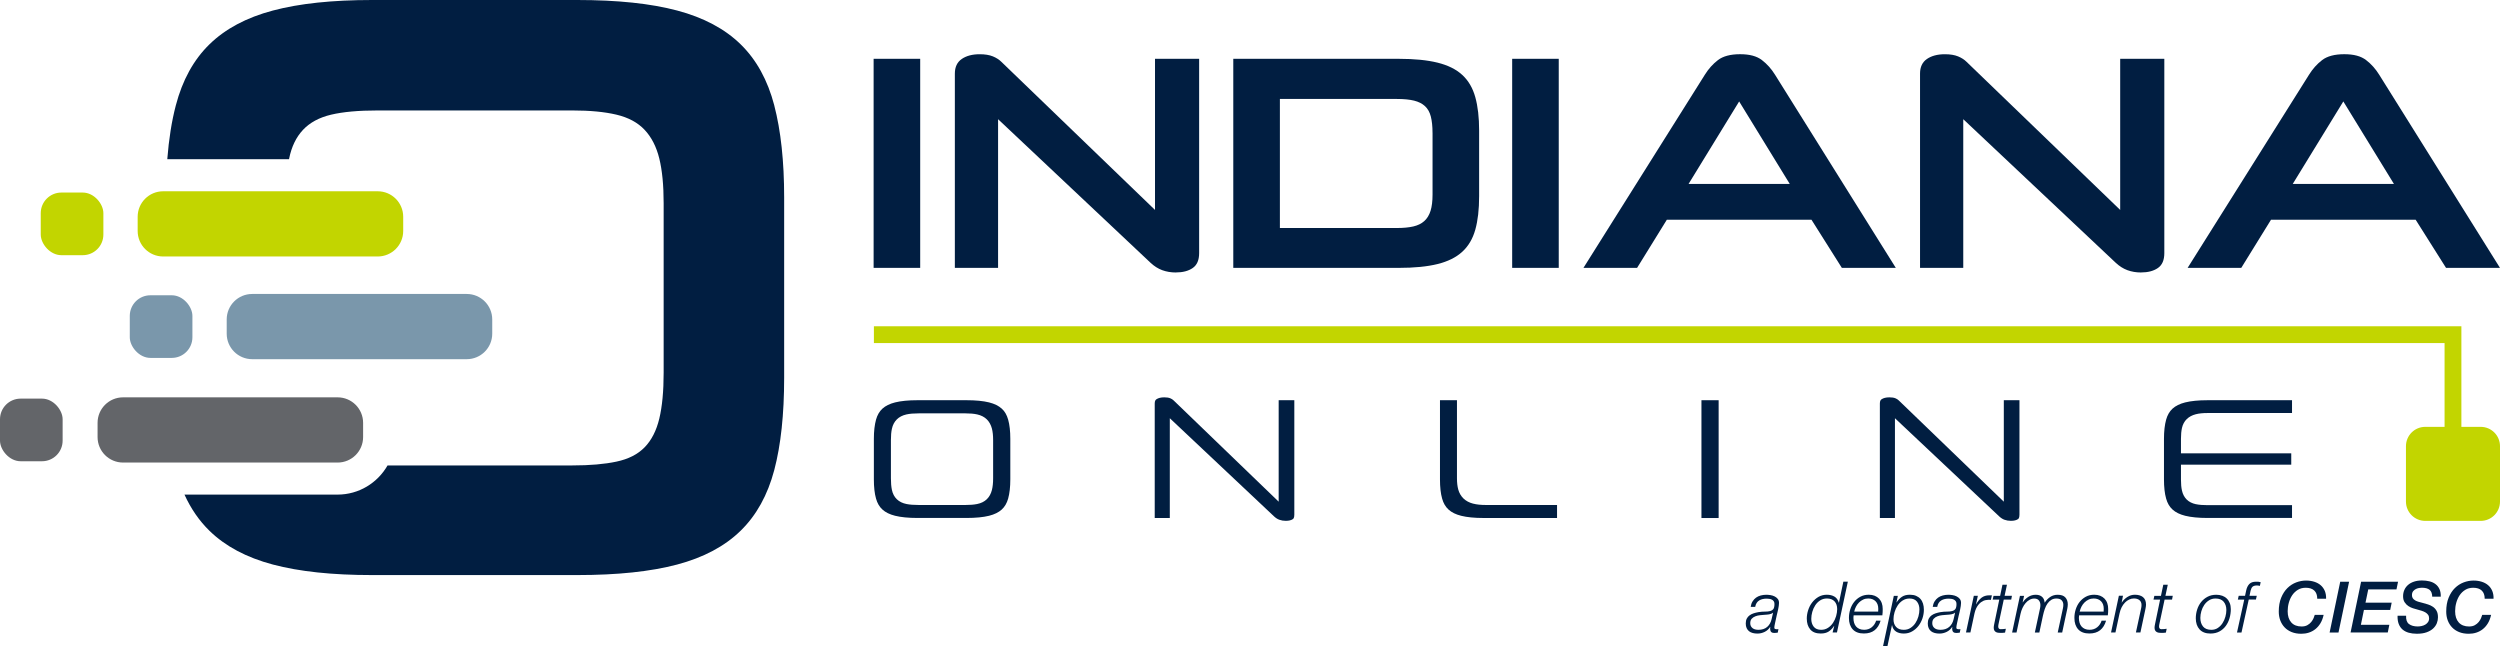 <?xml version="1.0" encoding="UTF-8"?>
<svg xmlns="http://www.w3.org/2000/svg" id="Layer_2" viewBox="0 0 878.59 227.04">
  <defs>
    <style>.cls-1{fill:#011e41;}.cls-2{fill:#c2d500;}.cls-3{fill:#636569;}.cls-4{fill:#7a97ab;}</style>
  </defs>
  <g id="Layer_1-2">
    <g>
      <path class="cls-1" d="M307.02,94.14V20.67h16.37V94.14h-16.37Z"></path>
      <path class="cls-1" d="M413.24,95.76c-1.72,0-3.32-.27-4.79-.81-1.47-.54-2.85-1.42-4.15-2.64l-53.54-50.42v52.25h-15.19V25.85c0-2.3,.81-4.01,2.42-5.12,1.62-1.11,3.72-1.67,6.3-1.67,1.87,0,3.41,.25,4.63,.75,1.22,.5,2.23,1.15,3.02,1.94l53.97,52.03V20.67h15.51V88.97c0,2.44-.75,4.18-2.26,5.22-1.51,1.04-3.48,1.56-5.92,1.56Z"></path>
      <path class="cls-1" d="M433.42,94.14V20.67h58.17c5.46,0,10,.45,13.63,1.35,3.63,.9,6.52,2.33,8.67,4.31,2.16,1.98,3.68,4.58,4.58,7.81,.9,3.23,1.35,7.15,1.35,11.74v23.05c0,4.67-.45,8.6-1.35,11.8s-2.42,5.78-4.58,7.75c-2.16,1.98-5.05,3.41-8.67,4.31-3.63,.9-8.17,1.35-13.63,1.35h-58.17Zm70.02-47.51c0-2.23-.2-4.11-.59-5.66-.39-1.54-1.08-2.76-2.05-3.66-.97-.9-2.24-1.54-3.82-1.94-1.58-.39-3.59-.59-6.03-.59h-41.15v45.35h41.15c2.23,0,4.13-.18,5.71-.54,1.58-.36,2.87-.99,3.88-1.89,1-.9,1.74-2.1,2.21-3.61,.47-1.51,.7-3.41,.7-5.71v-21.76Z"></path>
      <path class="cls-1" d="M531.43,94.14V20.67h16.37V94.14h-16.37Z"></path>
      <path class="cls-1" d="M636.63,77.23h-50.85l-10.45,16.91h-18.85l42.66-67.87c1.29-2.08,2.84-3.8,4.63-5.17,1.8-1.36,4.38-2.05,7.76-2.05s5.85,.68,7.65,2.05c1.8,1.37,3.34,3.09,4.63,5.17l42.44,67.87h-18.96l-10.67-16.91Zm-43.2-12.6h35.55l-17.78-28.98-17.77,28.98Z"></path>
      <path class="cls-1" d="M752.44,95.76c-1.72,0-3.32-.27-4.79-.81-1.47-.54-2.85-1.42-4.15-2.64l-53.54-50.42v52.25h-15.19V25.85c0-2.3,.81-4.01,2.42-5.12,1.62-1.11,3.72-1.67,6.3-1.67,1.87,0,3.41,.25,4.63,.75,1.22,.5,2.23,1.15,3.02,1.94l53.97,52.03V20.67h15.51V88.97c0,2.44-.75,4.18-2.26,5.22-1.51,1.04-3.48,1.56-5.92,1.56Z"></path>
      <path class="cls-1" d="M848.96,77.23h-50.85l-10.45,16.91h-18.85l42.66-67.87c1.29-2.08,2.84-3.8,4.63-5.17,1.8-1.36,4.38-2.05,7.76-2.05s5.85,.68,7.65,2.05c1.8,1.37,3.34,3.09,4.63,5.17l42.44,67.87h-18.96l-10.67-16.91Zm-43.2-12.6h35.55l-17.78-28.98-17.77,28.98Z"></path>
    </g>
    <path class="cls-1" d="M352.05,143.61c-1.07-.98-2.57-1.72-4.45-2.19-2.05-.51-4.71-.77-7.91-.77h-17.28c-3.15,0-5.79,.26-7.84,.77-1.88,.47-3.37,1.21-4.45,2.19-1.06,.97-1.79,2.23-2.25,3.87-.5,1.81-.76,4.07-.76,6.72v14.28c0,2.7,.25,4.97,.76,6.75,.45,1.62,1.19,2.88,2.25,3.84,1.07,.99,2.57,1.72,4.45,2.19,2.05,.51,4.69,.77,7.84,.77h17.28c3.2,0,5.86-.26,7.91-.77,1.88-.47,3.38-1.21,4.45-2.19,1.06-.97,1.79-2.23,2.25-3.85,.5-1.79,.76-4.06,.76-6.75v-14.28c0-2.65-.25-4.91-.76-6.72-.46-1.64-1.19-2.91-2.25-3.87Zm-3.03,24.47c0,1.65-.14,3.01-.43,4.14-.34,1.32-.94,2.41-1.8,3.24-.86,.83-2,1.39-3.39,1.67-1.14,.23-2.48,.34-4.1,.34h-16.41c-1.76,0-3.16-.11-4.31-.34-1.38-.27-2.53-.84-3.39-1.67-.88-.84-1.47-1.96-1.75-3.33-.23-1.1-.34-2.43-.34-4.06v-13.41c0-1.59,.11-2.89,.35-3.97,.28-1.32,.86-2.43,1.72-3.29,.85-.85,1.99-1.44,3.37-1.75,1.16-.26,2.58-.38,4.35-.38h16.41c1.64,0,3,.12,4.15,.38,1.38,.31,2.52,.9,3.37,1.75,.84,.84,1.43,1.92,1.77,3.2,.29,1.12,.43,2.44,.43,4.05v13.41Z"></path>
    <path class="cls-1" d="M411.25,139.96c-.5-.21-1.22-.32-2.09-.32-1.17,0-2.09,.23-2.74,.67-.3,.21-.61,.55-.61,1.48v40.25h5.3v-35.06l36.62,34.48c.6,.56,1.22,.97,1.87,1.2,.68,.25,1.45,.38,2.26,.38,1.08,0,1.92-.2,2.5-.61,.13-.09,.51-.35,.51-1.54v-40.25h-5.5v35.67l-36.91-35.58c-.32-.32-.72-.57-1.22-.78Z"></path>
    <path class="cls-1" d="M517.75,177.01c-1.39-.35-2.54-.97-3.42-1.81-.89-.86-1.52-1.94-1.86-3.21-.29-1.09-.44-2.36-.44-3.9v-27.44h-5.97v27.84c0,2.7,.25,4.97,.76,6.75,.45,1.62,1.19,2.88,2.25,3.84,1.07,.99,2.57,1.72,4.45,2.19,2.05,.51,4.69,.77,7.84,.77h25.84v-4.57h-24.97c-1.79,0-3.26-.15-4.48-.47Z"></path>
    <rect class="cls-1" x="597.95" y="140.65" width="6.04" height="41.4"></rect>
    <path class="cls-1" d="M666.09,139.96c-.5-.21-1.22-.32-2.09-.32-1.17,0-2.09,.23-2.74,.67-.3,.21-.61,.55-.61,1.48v40.25h5.3v-35.06l36.62,34.48c.6,.56,1.22,.97,1.87,1.2,.68,.25,1.45,.38,2.26,.38,1.08,0,1.92-.2,2.5-.61,.13-.09,.51-.35,.51-1.54v-40.25h-5.5v35.67l-36.91-35.58c-.32-.32-.72-.57-1.22-.78Z"></path>
    <path class="cls-1" d="M771.74,177.2c-1.35-.29-2.45-.84-3.27-1.66-.81-.81-1.37-1.87-1.65-3.14-.24-1.04-.35-2.3-.35-3.85v-5.26h38.76v-3.97h-38.76v-5.12c0-1.5,.12-2.74,.35-3.79,.29-1.28,.87-2.35,1.72-3.16,.81-.78,1.86-1.34,3.14-1.67,1.12-.29,2.47-.43,4.12-.43h29.7v-4.5h-29.7c-3.15,0-5.79,.26-7.84,.77-1.88,.47-3.37,1.21-4.45,2.19-1.05,.97-1.79,2.23-2.25,3.87-.5,1.81-.76,4.07-.76,6.72v14.28c0,2.7,.25,4.97,.76,6.75,.45,1.62,1.19,2.88,2.25,3.84,1.07,.99,2.57,1.72,4.45,2.19,2.05,.51,4.69,.77,7.84,.77h29.7v-4.5h-29.7c-1.63,0-2.95-.11-4.06-.34Z"></path>
    <path class="cls-2" d="M871.8,150.01h-6.78v-35.35H307.12v5.91H859.11v29.44h-6.78c-3.75,0-6.79,3.04-6.79,6.79v19.47c0,3.75,3.04,6.79,6.79,6.79h19.47c3.75,0,6.79-3.04,6.79-6.79v-19.47c0-3.75-3.04-6.79-6.79-6.79Z"></path>
    <path class="cls-1" d="M272.11,37.04c-2.33-8.89-6.27-16.05-11.84-21.48-5.57-5.44-13.01-9.39-22.29-11.86-9.29-2.47-20.98-3.7-35.1-3.7h-72.15c-13.93,0-25.53,1.23-34.82,3.7-9.29,2.47-16.71,6.42-22.28,11.86-5.57,5.43-9.52,12.59-11.84,21.48-1.46,5.56-2.45,11.87-3,18.9h42.79c.01-.07,.02-.16,.04-.23,.83-4.15,2.46-7.51,4.87-10.08,2.41-2.56,5.71-4.35,9.89-5.33,4.18-.99,9.61-1.48,16.29-1.48h68.52c6.13,0,11.29,.49,15.46,1.48,4.18,.99,7.48,2.77,9.89,5.33,2.41,2.56,4.14,5.93,5.16,10.08,1.02,4.15,1.53,9.39,1.53,15.7v59.56c0,6.52-.51,11.9-1.53,16.15-1.02,4.25-2.75,7.61-5.16,10.08-2.41,2.47-5.71,4.15-9.89,5.03-4.17,.89-9.33,1.34-15.46,1.34h-64.99c-3.49,6.11-10.05,10.25-17.57,10.25h-53.8c2.25,4.94,5.17,9.19,8.79,12.72,5.57,5.44,13,9.39,22.28,11.86,9.29,2.47,20.89,3.7,34.82,3.7h72.15c14.11,0,25.81-1.23,35.1-3.7,9.29-2.47,16.72-6.42,22.29-11.86,5.57-5.43,9.51-12.54,11.84-21.33,2.32-8.79,3.48-19.61,3.48-32.45v-63.42c0-12.64-1.16-23.41-3.48-32.3Z"></path>
    <g>
      <rect class="cls-2" x="14.32" y="67.67" width="22.01" height="22.01" rx="7.25" ry="7.25"></rect>
      <path class="cls-2" d="M132.73,90.14H57.34c-4.95,0-8.96-4.01-8.96-8.96v-5c0-4.95,4.01-8.96,8.96-8.96h75.4c4.95,0,8.96,4.01,8.96,8.96v5c0,4.95-4.01,8.96-8.96,8.96Z"></path>
    </g>
    <g>
      <rect class="cls-4" x="45.61" y="103.77" width="22.01" height="22.01" rx="7.25" ry="7.25"></rect>
      <path class="cls-4" d="M164.03,126.23H88.63c-4.95,0-8.96-4.01-8.96-8.96v-5c0-4.95,4.01-8.96,8.96-8.96h75.4c4.95,0,8.96,4.01,8.96,8.96v5c0,4.95-4.01,8.96-8.96,8.96Z"></path>
    </g>
    <g>
      <rect class="cls-3" y="140.09" width="22.01" height="22.01" rx="7.25" ry="7.25"></rect>
      <path class="cls-3" d="M118.65,162.56H43.25c-4.95,0-8.96-4.01-8.96-8.96v-5c0-4.95,4.01-8.96,8.96-8.96H118.65c4.95,0,8.96,4.01,8.96,8.96v5c0,4.95-4.01,8.96-8.96,8.96Z"></path>
    </g>
    <g>
      <path class="cls-1" d="M615.93,211.34c.33-.53,.73-.97,1.21-1.31,.48-.34,1.03-.6,1.65-.76s1.27-.25,1.95-.25c.43,0,.91,.04,1.44,.12s1.01,.23,1.46,.45c.45,.22,.82,.51,1.12,.88,.3,.37,.45,.84,.45,1.43,0,.32-.03,.67-.09,1.05-.06,.38-.13,.77-.21,1.16s-.17,.77-.26,1.15-.17,.7-.24,.99c-.15,.72-.28,1.31-.39,1.79-.11,.48-.2,.87-.26,1.19-.07,.32-.12,.58-.15,.78-.03,.2-.05,.4-.05,.6,0,.23,.09,.38,.27,.44,.18,.06,.37,.09,.55,.09,.12,0,.22,0,.31-.01,.09,0,.2-.02,.31-.04l-.23,1.23c-.42,.08-.85,.12-1.3,.12-.88,0-1.34-.46-1.38-1.38,0-.12,0-.23,.01-.35,0-.12,.02-.23,.04-.35l-.05-.05c-.45,.75-1.08,1.33-1.9,1.74s-1.67,.61-2.57,.61c-.6,0-1.15-.07-1.65-.2s-.93-.34-1.29-.62c-.36-.28-.64-.65-.85-1.1-.21-.45-.31-.99-.31-1.62,0-.68,.12-1.26,.36-1.72,.24-.47,.57-.85,.99-1.15,.42-.3,.89-.54,1.42-.71,.53-.17,1.09-.31,1.67-.41,.85-.13,1.62-.2,2.31-.19,.69,0,1.29-.05,1.79-.19,.52-.13,.9-.38,1.16-.72,.26-.35,.39-.95,.39-1.8,0-.38-.09-.7-.26-.94-.17-.24-.39-.43-.65-.56-.26-.13-.55-.23-.88-.27s-.64-.08-.94-.08c-.5,0-.97,.05-1.42,.15-.45,.1-.86,.26-1.22,.49-.37,.23-.67,.52-.91,.9s-.4,.83-.49,1.36h-1.58c.1-.73,.31-1.37,.64-1.9Zm7.11,4c-.13,.15-.32,.27-.56,.36-.24,.09-.5,.16-.76,.21s-.54,.08-.81,.1c-.27,.02-.51,.03-.71,.05-.48,.03-1.02,.08-1.61,.14-.59,.06-1.15,.18-1.66,.38-.52,.19-.95,.48-1.3,.85s-.53,.9-.53,1.59c0,.42,.08,.77,.24,1.06,.16,.29,.37,.53,.64,.73s.58,.33,.93,.41c.35,.08,.71,.12,1.07,.12,1.27,0,2.29-.34,3.08-1.02,.78-.68,1.3-1.6,1.55-2.75l.5-2.17-.05-.05Z"></path>
      <path class="cls-1" d="M644.04,222.29l.58-2.33h-.05c-.55,.85-1.19,1.51-1.91,1.98-.72,.47-1.65,.7-2.79,.7-1.65,0-2.88-.48-3.69-1.44s-1.21-2.23-1.21-3.81c0-.98,.16-1.98,.49-2.98,.32-1,.79-1.9,1.41-2.7,.62-.8,1.36-1.45,2.22-1.95,.87-.5,1.84-.75,2.93-.75,1.02,0,1.9,.21,2.65,.64,.75,.43,1.27,1.15,1.55,2.16h.05l1.55-7.38h1.58l-3.83,17.85h-1.53Zm-1.62-1.64c.7-.46,1.29-1.04,1.76-1.75,.47-.71,.84-1.49,1.09-2.35s.38-1.69,.38-2.49c0-1.15-.31-2.06-.94-2.73-.62-.67-1.51-1-2.66-1-.9,0-1.7,.23-2.39,.68-.69,.45-1.27,1.02-1.72,1.73-.46,.7-.8,1.47-1.04,2.31-.23,.84-.35,1.65-.35,2.44,0,1.1,.28,2.02,.85,2.75,.57,.73,1.44,1.1,2.62,1.1,.9,0,1.7-.23,2.4-.69Z"></path>
      <path class="cls-1" d="M651.37,217.26c0,.58,.08,1.12,.23,1.62,.15,.5,.38,.93,.69,1.29,.31,.36,.7,.64,1.17,.85,.47,.21,1.03,.31,1.66,.31,1.05,0,1.94-.3,2.67-.89,.73-.59,1.25-1.36,1.55-2.31h1.57c-.43,1.47-1.13,2.58-2.1,3.35s-2.22,1.15-3.78,1.15c-1.72,0-3.02-.48-3.91-1.45-.89-.97-1.34-2.3-1.34-4,0-1.03,.15-2.04,.46-3.01,.31-.98,.76-1.85,1.36-2.61,.6-.77,1.33-1.38,2.2-1.85,.87-.47,1.85-.7,2.95-.7,.78,0,1.47,.12,2.08,.36,.6,.24,1.11,.58,1.54,1.02,.42,.44,.75,.97,.96,1.59,.22,.62,.32,1.3,.32,2.05,0,.37,0,.73-.02,1.1s-.05,.74-.1,1.12h-10.1c-.05,.3-.08,.63-.08,1Zm8.71-2.84c0-.16,.01-.32,.01-.49,0-1.1-.31-1.98-.94-2.62s-1.49-.98-2.59-.98c-.65,0-1.25,.13-1.79,.39-.54,.26-1.03,.6-1.45,1.02-.42,.43-.78,.91-1.06,1.46-.28,.55-.49,1.12-.62,1.73h8.42c0-.18,0-.35,.01-.51Z"></path>
      <path class="cls-1" d="M666.97,209.39l-.5,2.32h.05c.55-.85,1.19-1.51,1.91-1.99,.73-.48,1.65-.71,2.79-.71,.83,0,1.55,.13,2.16,.39,.61,.26,1.12,.62,1.53,1.08,.41,.46,.71,1.01,.91,1.66s.3,1.37,.3,2.15c0,1-.16,2-.49,2.99-.33,.99-.8,1.88-1.41,2.68-.62,.79-1.36,1.44-2.23,1.94-.87,.5-1.84,.75-2.92,.75-.5,0-.98-.05-1.45-.16s-.88-.28-1.25-.51c-.37-.23-.67-.54-.92-.91s-.42-.82-.5-1.34h-.05l-1.58,7.33h-1.55l3.78-17.65h1.42Zm1.7,1.64c-.7,.46-1.29,1.04-1.76,1.75-.48,.71-.84,1.49-1.09,2.35-.25,.86-.38,1.69-.38,2.49,0,1.15,.31,2.06,.94,2.72,.62,.67,1.51,1,2.66,1,.9,0,1.7-.22,2.39-.67s1.27-1.02,1.73-1.73c.46-.7,.8-1.47,1.04-2.31,.23-.84,.35-1.65,.35-2.44,0-1.1-.28-2.02-.85-2.75-.57-.73-1.44-1.1-2.62-1.1-.9,0-1.7,.23-2.4,.69Z"></path>
      <path class="cls-1" d="M679.9,211.34c.33-.53,.73-.97,1.21-1.31,.48-.34,1.03-.6,1.65-.76s1.27-.25,1.95-.25c.43,0,.91,.04,1.44,.12s1.01,.23,1.46,.45c.45,.22,.82,.51,1.12,.88,.3,.37,.45,.84,.45,1.43,0,.32-.03,.67-.09,1.05-.06,.38-.13,.77-.21,1.16s-.17,.77-.26,1.15-.17,.7-.24,.99c-.15,.72-.28,1.31-.39,1.79-.11,.48-.2,.87-.26,1.19-.07,.32-.12,.58-.15,.78-.03,.2-.05,.4-.05,.6,0,.23,.09,.38,.27,.44,.18,.06,.37,.09,.55,.09,.12,0,.22,0,.31-.01,.09,0,.2-.02,.31-.04l-.23,1.23c-.42,.08-.85,.12-1.3,.12-.88,0-1.34-.46-1.38-1.38,0-.12,0-.23,.01-.35,0-.12,.02-.23,.04-.35l-.05-.05c-.45,.75-1.08,1.33-1.9,1.74s-1.67,.61-2.57,.61c-.6,0-1.15-.07-1.65-.2s-.93-.34-1.29-.62c-.36-.28-.64-.65-.85-1.1-.21-.45-.31-.99-.31-1.62,0-.68,.12-1.26,.36-1.72,.24-.47,.57-.85,.99-1.15,.42-.3,.89-.54,1.42-.71,.53-.17,1.09-.31,1.67-.41,.85-.13,1.62-.2,2.31-.19,.69,0,1.29-.05,1.79-.19,.52-.13,.9-.38,1.16-.72,.26-.35,.39-.95,.39-1.8,0-.38-.09-.7-.26-.94-.17-.24-.39-.43-.65-.56-.26-.13-.55-.23-.88-.27s-.64-.08-.94-.08c-.5,0-.97,.05-1.42,.15-.45,.1-.86,.26-1.22,.49-.37,.23-.67,.52-.91,.9s-.4,.83-.49,1.36h-1.58c.1-.73,.31-1.37,.64-1.9Zm7.11,4c-.13,.15-.32,.27-.56,.36-.24,.09-.5,.16-.76,.21s-.54,.08-.81,.1c-.27,.02-.51,.03-.71,.05-.48,.03-1.02,.08-1.61,.14-.59,.06-1.15,.18-1.66,.38-.52,.19-.95,.48-1.3,.85s-.53,.9-.53,1.59c0,.42,.08,.77,.24,1.06,.16,.29,.37,.53,.64,.73s.58,.33,.93,.41c.35,.08,.71,.12,1.07,.12,1.27,0,2.29-.34,3.08-1.02,.78-.68,1.3-1.6,1.55-2.75l.5-2.17-.05-.05Z"></path>
      <path class="cls-1" d="M695.09,209.39l-.65,2.98h.05c.5-.93,1.12-1.69,1.85-2.28,.73-.58,1.67-.88,2.83-.88h.65c.07,0,.13,0,.2,.03l-.35,1.57c-.15,0-.3,0-.45-.01-.15,0-.3-.01-.45-.01-.7,.02-1.32,.16-1.86,.42-.54,.27-1.01,.62-1.41,1.06-.4,.44-.73,.95-.99,1.51-.26,.57-.46,1.15-.59,1.75l-1.45,6.75h-1.55l2.75-12.9h1.42Z"></path>
      <path class="cls-1" d="M702.92,209.39l.82-3.9h1.58l-.83,3.9h2.58l-.25,1.32h-2.62l-1.77,8.28c-.07,.3-.11,.53-.14,.69-.03,.16-.04,.34-.04,.54,0,.23,.06,.44,.19,.62,.12,.18,.34,.28,.64,.28,.62,0,1.23-.05,1.85-.15l-.28,1.35c-.27,.03-.53,.06-.8,.08-.27,.02-.53,.02-.8,.02-.3,0-.59-.02-.88-.06-.28-.04-.54-.13-.76-.26-.23-.13-.4-.32-.54-.56-.13-.24-.2-.55-.2-.94,0-.13,.01-.32,.04-.55s.07-.49,.14-.77l1.77-8.55h-2.32l.3-1.32h2.33Z"></path>
      <path class="cls-1" d="M711.34,209.39l-.5,2.25,.05,.05c.47-.75,1.1-1.38,1.9-1.9,.8-.52,1.68-.77,2.65-.77,.9,0,1.62,.23,2.17,.69,.55,.46,.87,1.15,.95,2.06h.05c.5-.8,1.14-1.46,1.91-1.98,.77-.52,1.65-.77,2.61-.77,1.25,0,2.16,.32,2.72,.95,.57,.63,.85,1.45,.85,2.45,0,.23-.02,.47-.05,.71-.03,.24-.08,.5-.12,.76l-1.8,8.4h-1.57l1.82-8.45c.1-.45,.15-.88,.15-1.3,0-.63-.2-1.16-.59-1.58-.39-.42-1.01-.62-1.86-.62-.68,0-1.28,.16-1.79,.48-.51,.32-.95,.75-1.33,1.29-.38,.54-.69,1.17-.94,1.9s-.47,1.5-.65,2.34l-1.27,5.95h-1.58l1.8-8.4c.1-.43,.15-.85,.15-1.25,0-.63-.17-1.18-.51-1.62-.34-.45-.9-.68-1.66-.68-.57,0-1.11,.14-1.62,.43-.52,.28-.98,.67-1.4,1.15-.42,.48-.78,1.05-1.09,1.71-.31,.66-.55,1.36-.71,2.11l-1.4,6.55h-1.55l2.75-12.9h1.45Z"></path>
      <path class="cls-1" d="M730.61,217.26c0,.58,.08,1.12,.23,1.62,.15,.5,.38,.93,.69,1.29,.31,.36,.7,.64,1.17,.85,.47,.21,1.03,.31,1.66,.31,1.05,0,1.94-.3,2.67-.89,.73-.59,1.25-1.36,1.55-2.31h1.57c-.43,1.47-1.13,2.58-2.1,3.35s-2.22,1.15-3.78,1.15c-1.72,0-3.02-.48-3.91-1.45-.89-.97-1.34-2.3-1.34-4,0-1.03,.15-2.04,.46-3.01,.31-.98,.76-1.85,1.36-2.61,.6-.77,1.33-1.38,2.2-1.85,.87-.47,1.85-.7,2.95-.7,.78,0,1.47,.12,2.08,.36,.6,.24,1.11,.58,1.54,1.02,.42,.44,.75,.97,.96,1.59,.22,.62,.32,1.3,.32,2.05,0,.37,0,.73-.02,1.1s-.05,.74-.1,1.12h-10.1c-.05,.3-.08,.63-.08,1Zm8.71-2.84c0-.16,.01-.32,.01-.49,0-1.1-.31-1.98-.94-2.62s-1.49-.98-2.59-.98c-.65,0-1.25,.13-1.79,.39-.54,.26-1.03,.6-1.45,1.02-.42,.43-.78,.91-1.06,1.46-.28,.55-.49,1.12-.62,1.73h8.42c0-.18,0-.35,.01-.51Z"></path>
      <path class="cls-1" d="M746.09,209.39l-.45,2.35h.05c.48-.77,1.13-1.41,1.94-1.94,.81-.53,1.7-.79,2.66-.79,.57,0,1.09,.07,1.56,.2,.47,.13,.89,.34,1.24,.61,.35,.27,.62,.63,.81,1.07,.19,.44,.29,.97,.29,1.59,0,.35-.07,.86-.2,1.52l-1.77,8.27h-1.58l1.8-8.33c.05-.2,.09-.41,.12-.64s.05-.45,.05-.66c0-.43-.07-.8-.22-1.09s-.35-.53-.6-.71-.54-.32-.86-.4c-.32-.08-.66-.12-1.01-.12-.57,0-1.12,.12-1.65,.38s-1.03,.6-1.47,1.06c-.45,.46-.84,1.02-1.18,1.68-.33,.66-.58,1.4-.75,2.21l-1.42,6.62h-1.55l2.75-12.9h1.45Z"></path>
      <path class="cls-1" d="M759.44,209.39l.82-3.9h1.58l-.83,3.9h2.58l-.25,1.32h-2.62l-1.77,8.28c-.07,.3-.11,.53-.14,.69-.03,.16-.04,.34-.04,.54,0,.23,.06,.44,.19,.62,.12,.18,.34,.28,.64,.28,.62,0,1.23-.05,1.85-.15l-.28,1.35c-.27,.03-.53,.06-.8,.08-.27,.02-.53,.02-.8,.02-.3,0-.59-.02-.88-.06-.28-.04-.54-.13-.76-.26-.23-.13-.4-.32-.54-.56-.13-.24-.2-.55-.2-.94,0-.13,.01-.32,.04-.55s.07-.49,.14-.77l1.77-8.55h-2.32l.3-1.32h2.33Z"></path>
      <path class="cls-1" d="M780.95,209.35c.62,.23,1.16,.55,1.61,.99,.45,.43,.8,.96,1.05,1.59s.38,1.34,.38,2.14c0,1.08-.15,2.14-.45,3.18s-.75,1.95-1.34,2.75c-.59,.8-1.33,1.44-2.22,1.92s-1.94,.73-3.14,.73c-1.67,0-2.94-.48-3.83-1.45-.88-.97-1.33-2.27-1.33-3.9,0-1.05,.16-2.08,.48-3.08,.32-1,.78-1.88,1.4-2.65,.62-.77,1.37-1.38,2.26-1.85,.89-.47,1.91-.7,3.06-.7,.75,0,1.44,.11,2.06,.34Zm-1.52,11.33c.66-.44,1.21-1,1.65-1.69s.78-1.43,1-2.25c.23-.82,.34-1.6,.34-2.35,0-1.2-.32-2.18-.95-2.93-.63-.75-1.58-1.12-2.85-1.12-.87,0-1.63,.21-2.3,.64-.67,.42-1.22,.97-1.67,1.62-.45,.66-.79,1.39-1.02,2.2-.23,.81-.35,1.59-.35,2.34,0,1.25,.32,2.26,.95,3.04,.63,.77,1.61,1.16,2.92,1.16,.87,0,1.63-.22,2.29-.66Z"></path>
      <path class="cls-1" d="M790.29,210.71l-2.55,11.58h-1.58l2.55-11.58h-2.25l.3-1.32h2.23l.4-1.88c.2-.95,.56-1.7,1.08-2.25,.52-.55,1.31-.83,2.38-.83,.28,0,.56,0,.83,.02,.27,.02,.53,.07,.8,.15l-.28,1.3c-.17-.03-.33-.07-.49-.1-.16-.03-.32-.05-.49-.05-.73,0-1.26,.15-1.58,.44s-.55,.75-.7,1.39l-.38,1.8h2.55l-.3,1.32h-2.52Z"></path>
      <path class="cls-1" d="M814.36,210.39c0-1.25-.35-2.2-1.04-2.85s-1.69-.98-2.99-.98c-1.07,0-2,.24-2.79,.73-.79,.48-1.45,1.12-1.98,1.9-.52,.78-.92,1.67-1.19,2.65-.27,.98-.4,1.98-.4,2.98,0,1.67,.42,2.98,1.27,3.93,.85,.95,2.06,1.42,3.62,1.42,.8,0,1.48-.15,2.03-.46,.55-.31,1-.68,1.36-1.12,.36-.44,.63-.9,.83-1.36,.19-.47,.33-.85,.41-1.15h3.12c-.25,1.13-.62,2.12-1.12,2.95s-1.1,1.52-1.79,2.07c-.69,.55-1.46,.96-2.3,1.23-.84,.27-1.72,.4-2.64,.4-1.28,0-2.42-.2-3.4-.6-.98-.4-1.81-.95-2.47-1.65-.67-.7-1.17-1.52-1.53-2.47-.35-.95-.52-1.98-.52-3.08,0-1.87,.28-3.49,.84-4.86s1.29-2.51,2.2-3.4c.91-.89,1.93-1.55,3.08-1.99,1.14-.43,2.3-.65,3.46-.65,1.05,0,2.02,.14,2.9,.42,.88,.28,1.64,.69,2.26,1.23,.62,.53,1.1,1.2,1.44,2,.33,.8,.48,1.71,.45,2.73h-3.12Z"></path>
      <path class="cls-1" d="M822.44,204.44h3.12l-3.73,17.85h-3.12l3.73-17.85Z"></path>
      <path class="cls-1" d="M829.76,204.44h13l-.55,2.7h-9.92l-.97,4.67h9.2l-.52,2.55h-9.23l-1.07,5.22h10l-.55,2.7h-13.07l3.7-17.85Z"></path>
      <path class="cls-1" d="M845.59,216.39c-.07,1.38,.27,2.36,1.02,2.92,.75,.57,1.78,.85,3.08,.85,.42,0,.86-.05,1.34-.15,.47-.1,.9-.26,1.29-.49,.38-.22,.7-.52,.96-.88,.26-.36,.39-.8,.39-1.34,0-.5-.12-.92-.36-1.25-.24-.33-.56-.61-.95-.84-.39-.23-.85-.42-1.36-.58-.52-.16-1.05-.31-1.6-.46-.4-.1-.88-.24-1.42-.41-.55-.17-1.08-.43-1.6-.77-.52-.34-.95-.79-1.31-1.34s-.54-1.25-.54-2.1c0-.8,.15-1.54,.45-2.23,.3-.68,.73-1.27,1.3-1.76s1.26-.88,2.09-1.15c.82-.28,1.76-.41,2.81-.41,.93,0,1.81,.1,2.62,.3,.82,.2,1.52,.52,2.12,.98,.6,.45,1.07,1.04,1.4,1.76,.33,.72,.48,1.61,.45,2.66h-3c-.02-1.12-.33-1.92-.92-2.41-.6-.49-1.51-.74-2.73-.74-.22,0-.52,.02-.9,.08-.38,.05-.77,.17-1.15,.35s-.72,.45-1,.79c-.28,.34-.42,.81-.42,1.41,0,.43,.1,.79,.3,1.08,.2,.28,.47,.52,.81,.73,.34,.2,.74,.37,1.19,.5s.92,.26,1.42,.38c.63,.17,1.27,.35,1.91,.55s1.22,.48,1.75,.84c.52,.36,.95,.83,1.27,1.41,.33,.58,.49,1.34,.49,2.27,0,.7-.13,1.39-.4,2.08-.27,.68-.7,1.3-1.29,1.85-.59,.55-1.36,1-2.3,1.34s-2.09,.51-3.44,.51c-1.05,0-2-.12-2.85-.36s-1.57-.62-2.16-1.12c-.59-.51-1.04-1.16-1.35-1.96-.31-.8-.45-1.76-.41-2.88h3Z"></path>
      <path class="cls-1" d="M873.21,210.39c0-1.25-.35-2.2-1.04-2.85s-1.69-.98-2.99-.98c-1.07,0-2,.24-2.79,.73-.79,.48-1.45,1.12-1.98,1.9-.52,.78-.92,1.67-1.19,2.65-.27,.98-.4,1.98-.4,2.98,0,1.67,.42,2.98,1.27,3.93,.85,.95,2.06,1.42,3.62,1.42,.8,0,1.48-.15,2.03-.46,.55-.31,1-.68,1.36-1.12,.36-.44,.63-.9,.83-1.36,.19-.47,.33-.85,.41-1.15h3.12c-.25,1.13-.62,2.12-1.12,2.95s-1.1,1.52-1.79,2.07c-.69,.55-1.46,.96-2.3,1.23-.84,.27-1.72,.4-2.64,.4-1.28,0-2.42-.2-3.4-.6-.98-.4-1.81-.95-2.47-1.65-.67-.7-1.17-1.52-1.53-2.47-.35-.95-.52-1.98-.52-3.08,0-1.87,.28-3.49,.84-4.86s1.29-2.51,2.2-3.4c.91-.89,1.93-1.55,3.08-1.99,1.14-.43,2.3-.65,3.46-.65,1.05,0,2.02,.14,2.9,.42,.88,.28,1.64,.69,2.26,1.23,.62,.53,1.1,1.2,1.44,2,.33,.8,.48,1.71,.45,2.73h-3.12Z"></path>
    </g>
  </g>
</svg>
